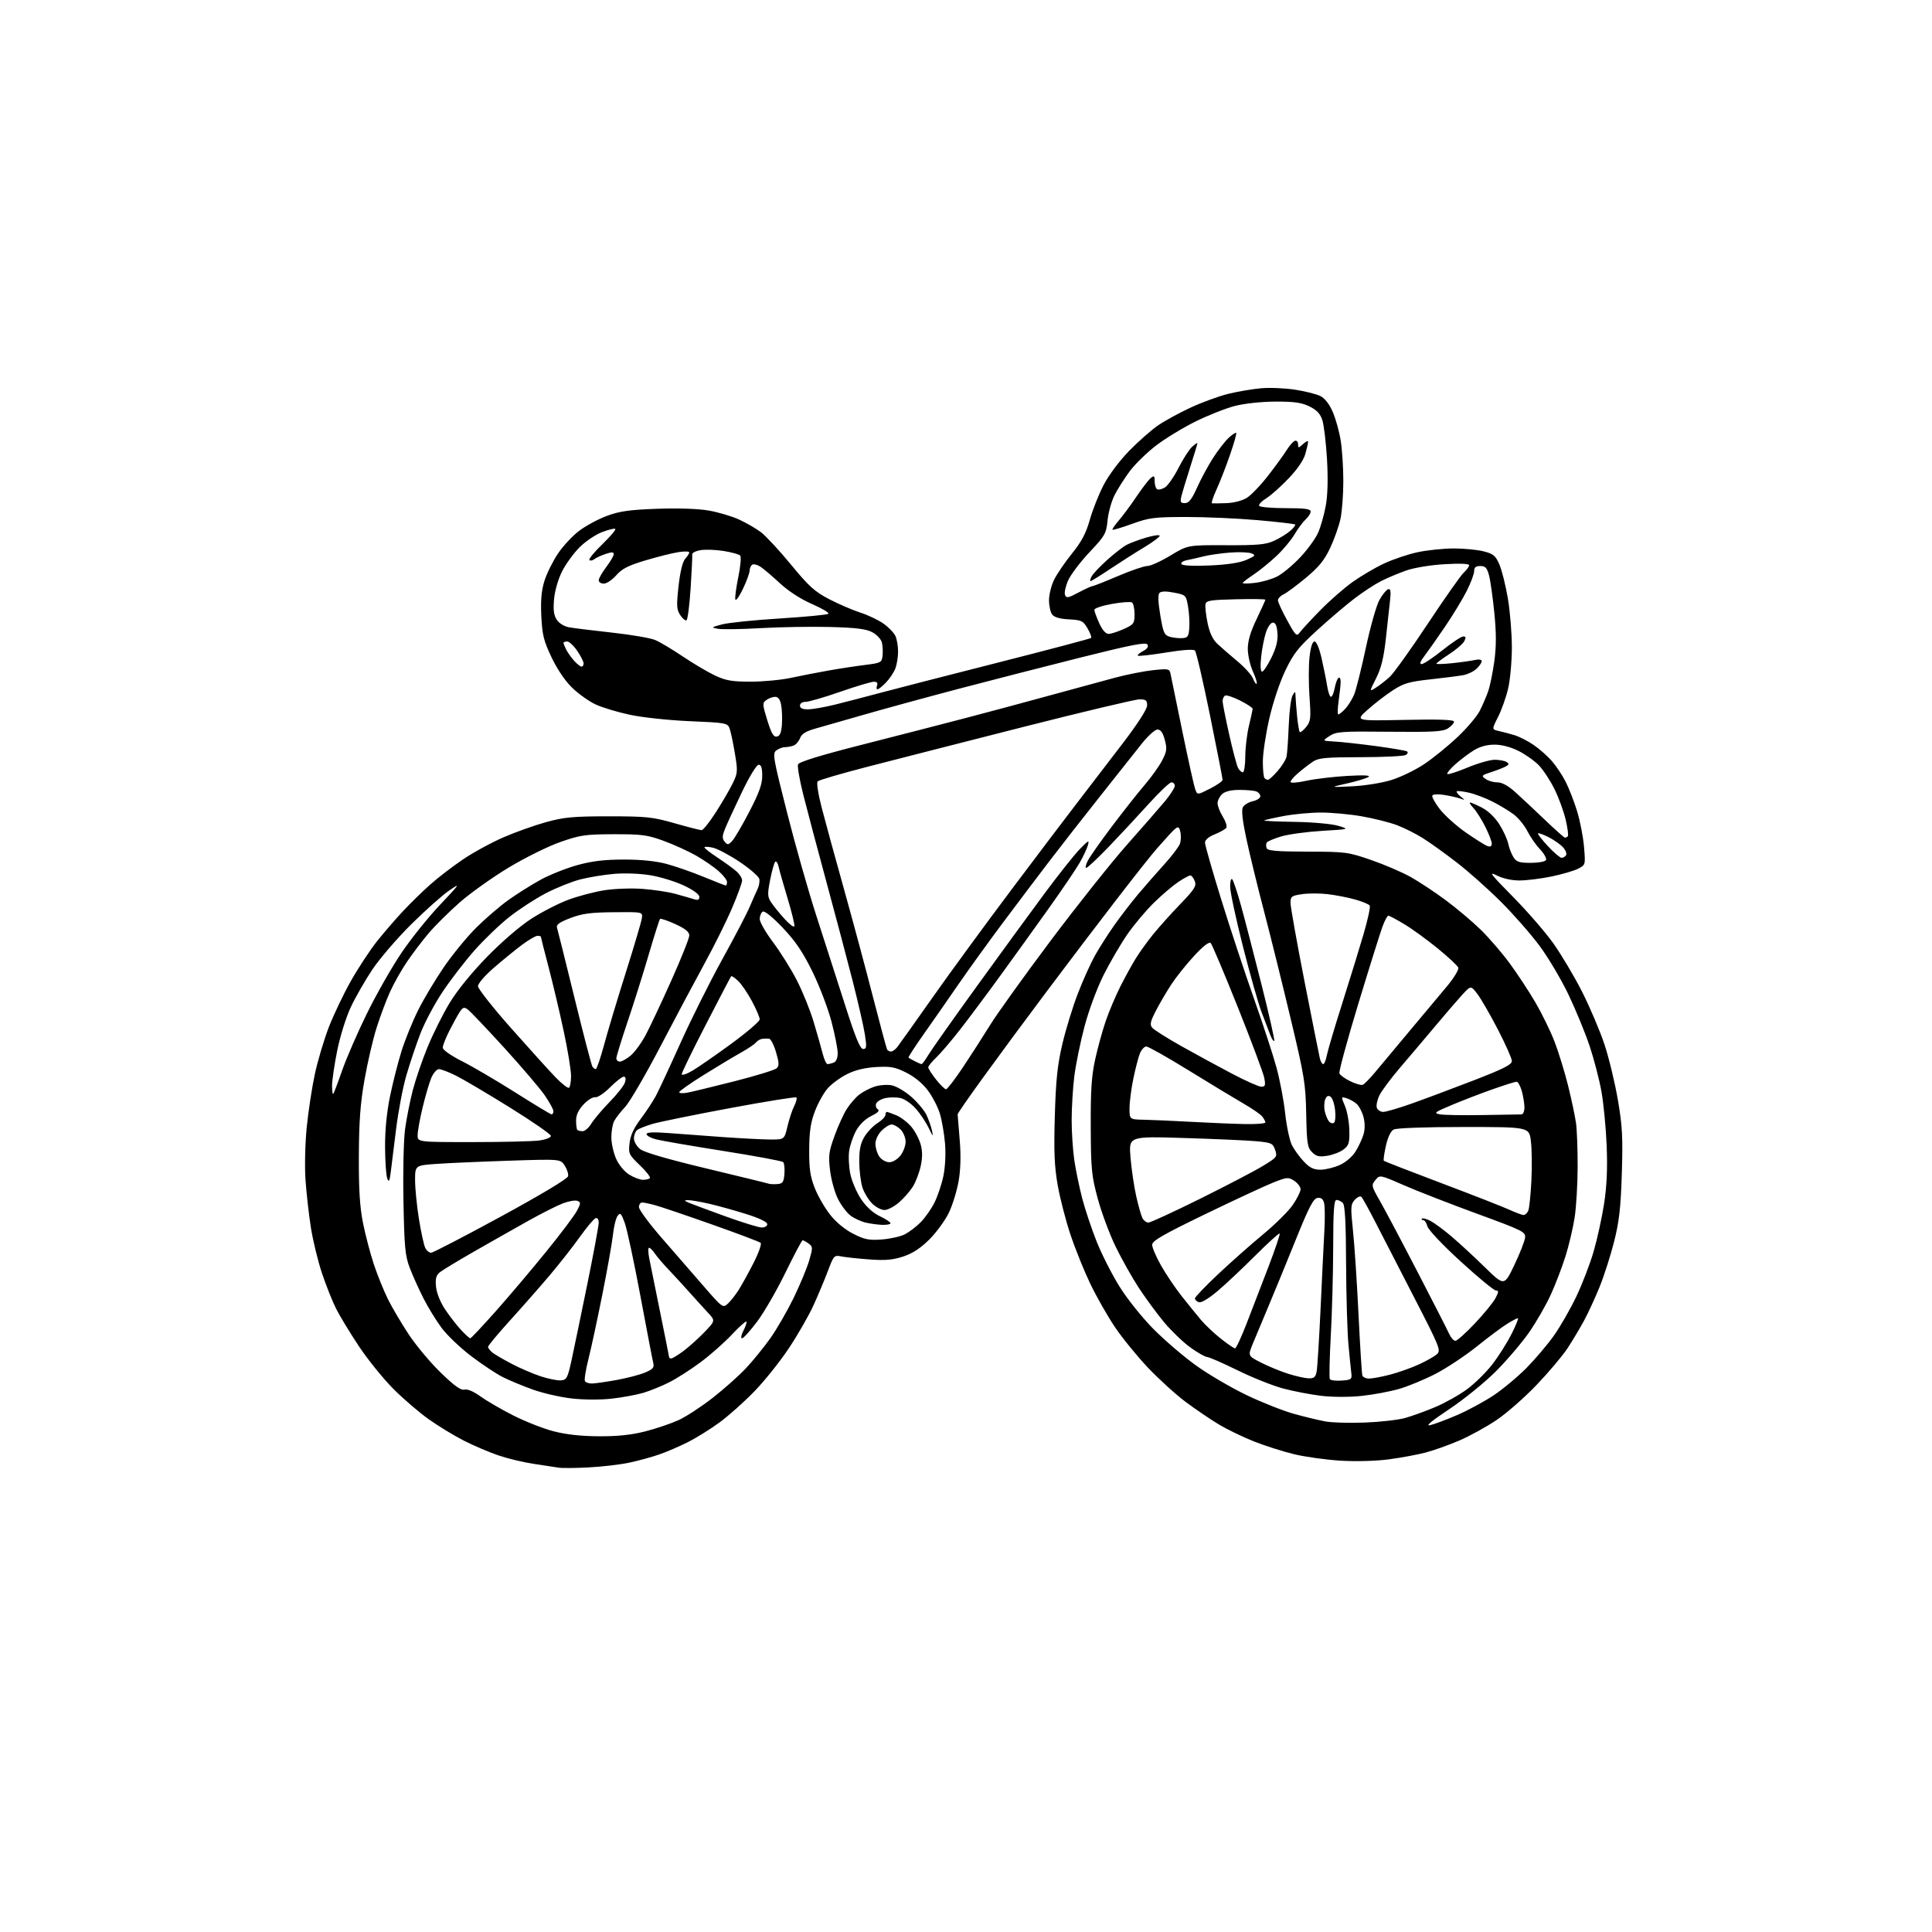<?xml version="1.0" encoding="UTF-8" standalone="no"?>
<svg 
  version="1.1" 
  xmlns="http://www.w3.org/2000/svg" 
  xmlns:xlink="http://www.w3.org/1999/xlink" 
  xmlns:svg="http://www.w3.org/2000/svg"
  xmlns:rdf="http://www.w3.org/1999/02/22-rdf-syntax-ns#"
  xmlns:cc="http://creativecommons.org/ns#"
  xmlns:dc="http://purl.org/dc/elements/1.1/"
  viewBox="0 0 768 768"
  width="768"
  height="768"
>
<style>svg {background-color: white; }</style>"
<path stroke="none" fill="black" fill-rule="evenodd" d="M234.00,583.32C228.78,583.60 223.38,583.64 222.00,583.41C220.62,583.18 216.20,582.51 212.18,581.91C208.15,581.32 201.85,579.81 198.18,578.56C194.50,577.31 188.35,574.69 184.50,572.73C180.65,570.78 174.35,566.96 170.50,564.23C166.65,561.51 160.23,556.00 156.24,551.97C152.25,547.95 146.12,540.35 142.62,535.08C139.12,529.81 135.06,523.13 133.61,520.24C132.15,517.34 129.63,511.02 128.01,506.19C126.39,501.37 124.40,493.16 123.58,487.96C122.76,482.76 121.80,474.23 121.44,469.00C121.07,463.68 121.29,454.44 121.94,448.00C122.58,441.68 124.02,432.23 125.15,427.00C126.27,421.77 128.75,413.45 130.64,408.50C132.54,403.55 136.52,395.20 139.49,389.94C142.46,384.69 147.19,377.51 150.00,374.00C152.81,370.49 157.45,365.11 160.33,362.06C163.20,359.00 168.01,354.30 171.03,351.62C174.04,348.93 179.88,344.45 184.00,341.66C188.12,338.86 195.44,334.88 200.25,332.80C205.06,330.72 212.71,328.00 217.25,326.76C224.26,324.84 227.98,324.50 242.00,324.50C256.99,324.50 259.38,324.75 268.14,327.25C273.43,328.76 278.27,330.00 278.89,330.00C279.51,330.00 282.07,326.79 284.58,322.87C287.09,318.95 290.10,313.78 291.27,311.38C293.27,307.27 293.32,306.57 292.10,299.32C291.39,295.08 290.44,290.65 289.99,289.46C289.21,287.43 288.32,287.27 274.33,286.69C266.08,286.34 255.51,285.22 250.50,284.16C245.55,283.11 239.34,281.24 236.71,280.00C234.07,278.76 229.88,275.77 227.40,273.35C224.64,270.67 221.46,265.98 219.24,261.29C216.12,254.72 215.54,252.37 215.18,244.89C214.88,238.52 215.22,234.72 216.45,230.83C217.37,227.90 219.79,223.04 221.82,220.03C223.84,217.02 227.64,212.94 230.26,210.98C232.87,209.01 237.82,206.35 241.26,205.07C246.27,203.21 250.19,202.65 261.13,202.25C269.45,201.95 277.43,202.21 281.63,202.93C285.41,203.58 290.86,205.19 293.74,206.50C296.61,207.81 300.57,210.10 302.53,211.59C304.49,213.09 309.86,218.89 314.47,224.49C321.58,233.14 323.87,235.20 329.67,238.21C333.43,240.16 338.98,242.55 342.00,243.52C345.02,244.49 349.16,246.46 351.19,247.89C353.22,249.33 355.36,251.53 355.94,252.80C356.52,254.06 357.00,256.84 357.00,258.98C357.00,261.12 356.52,264.14 355.94,265.68C355.35,267.23 353.69,269.74 352.25,271.25C350.81,272.76 349.27,274.00 348.84,274.00C348.41,274.00 348.32,273.33 348.64,272.50C349.02,271.50 348.60,271.00 347.36,271.00C346.34,271.01 340.32,272.80 334.00,275.00C327.68,277.20 321.49,278.99 320.25,279.00C318.92,279.00 318.00,279.61 318.00,280.50C318.00,281.53 319.01,281.99 321.25,281.97C323.04,281.95 327.88,281.10 332.00,280.08C336.12,279.06 344.00,277.01 349.50,275.53C355.00,274.05 376.09,268.63 396.36,263.48C416.63,258.33 433.45,253.88 433.73,253.60C434.01,253.32 433.38,251.61 432.32,249.80C430.56,246.78 429.93,246.47 424.95,246.21C421.32,246.02 419.08,245.37 418.25,244.27C417.56,243.36 417.00,240.82 417.00,238.62C417.00,236.43 417.89,232.79 418.98,230.54C420.07,228.29 423.28,223.58 426.10,220.07C429.99,215.24 431.72,211.96 433.23,206.59C434.32,202.69 436.80,196.46 438.74,192.73C440.78,188.82 445.06,183.11 448.88,179.20C452.52,175.47 457.67,170.94 460.33,169.11C462.98,167.29 468.83,164.09 473.33,162.01C477.82,159.93 484.51,157.48 488.19,156.58C491.87,155.67 497.72,154.67 501.19,154.35C504.66,154.03 510.81,154.28 514.85,154.91C518.89,155.53 523.43,156.69 524.95,157.48C526.67,158.36 528.50,160.74 529.80,163.77C530.96,166.44 532.37,171.53 532.94,175.07C533.52,178.60 533.99,185.87 533.99,191.20C534.00,196.54 533.49,203.29 532.87,206.20C532.25,209.12 530.40,214.34 528.77,217.81C526.47,222.69 524.28,225.38 519.15,229.66C515.49,232.70 511.49,235.67 510.25,236.26C509.01,236.84 508.00,237.91 508.00,238.63C508.00,239.34 509.65,242.93 511.67,246.60C515.06,252.77 515.43,253.13 516.70,251.38C517.45,250.35 521.09,246.41 524.78,242.63C528.48,238.86 534.25,233.80 537.61,231.40C540.97,229.00 546.63,225.66 550.19,224.00C553.76,222.33 559.79,220.30 563.59,219.50C567.39,218.69 573.79,218.03 577.81,218.02C581.83,218.01 587.17,218.52 589.68,219.15C593.65,220.15 594.48,220.83 596.03,224.40C597.01,226.65 598.53,232.74 599.41,237.93C600.28,243.11 600.99,251.89 600.99,257.43C600.98,262.97 600.31,270.32 599.49,273.77C598.68,277.22 596.88,282.27 595.50,285.00C592.99,289.96 592.99,289.96 595.74,290.57C597.26,290.90 600.08,291.65 602.00,292.23C603.92,292.81 607.34,294.55 609.59,296.09C611.85,297.62 615.11,300.50 616.85,302.48C618.58,304.46 621.08,308.19 622.39,310.79C623.70,313.38 625.74,318.63 626.92,322.45C628.09,326.28 629.33,332.64 629.67,336.60C630.28,343.80 630.27,343.81 627.35,345.32C625.74,346.15 620.97,347.54 616.76,348.42C612.54,349.29 606.80,350.00 604.00,350.00C600.88,350.00 597.40,349.22 594.97,347.99C591.61,346.27 592.55,347.51 601.26,356.32C606.89,362.01 614.14,370.35 617.37,374.85C620.59,379.36 625.79,388.10 628.92,394.27C632.04,400.45 636.05,409.88 637.82,415.23C639.59,420.59 641.98,430.49 643.13,437.23C644.91,447.62 645.15,452.11 644.70,466.50C644.27,480.08 643.66,485.51 641.65,493.50C640.26,499.00 637.67,507.10 635.89,511.50C634.11,515.90 631.31,521.98 629.67,525.00C628.03,528.02 625.08,532.96 623.11,535.96C621.14,538.96 615.60,545.53 610.79,550.56C605.98,555.59 598.80,561.88 594.83,564.54C590.86,567.21 584.21,570.86 580.05,572.65C575.90,574.44 569.85,576.59 566.61,577.43C563.37,578.27 556.85,579.48 552.11,580.11C547.10,580.78 539.11,581.01 533.00,580.65C527.23,580.30 518.86,579.14 514.41,578.07C509.96,576.99 502.76,574.69 498.41,572.97C494.06,571.24 487.80,568.21 484.50,566.23C481.20,564.26 475.28,560.23 471.34,557.30C467.40,554.36 460.61,548.19 456.25,543.59C451.90,538.98 445.97,531.68 443.08,527.36C440.19,523.04 435.84,515.38 433.42,510.35C431.00,505.32 427.45,496.55 425.55,490.85C423.64,485.16 421.34,476.23 420.43,471.00C419.13,463.54 418.89,457.64 419.31,443.50C419.73,429.21 420.35,423.34 422.31,414.99C423.67,409.20 426.43,400.20 428.45,394.99C430.46,389.77 433.49,383.02 435.17,380.00C436.86,376.98 440.29,371.57 442.80,368.00C445.30,364.43 449.63,358.80 452.40,355.50C455.17,352.20 459.86,346.85 462.80,343.61C465.75,340.37 468.54,336.70 469.02,335.45C469.49,334.21 469.55,331.95 469.14,330.43C468.41,327.72 468.26,327.83 460.08,337.09C455.50,342.26 435.74,367.88 416.17,394.00C396.59,420.12 380.62,442.18 380.68,443.00C380.73,443.82 381.11,448.58 381.53,453.56C382.01,459.45 381.85,465.02 381.07,469.50C380.41,473.29 378.69,478.89 377.25,481.95C375.80,485.00 372.33,489.79 369.53,492.60C365.97,496.16 362.83,498.23 359.10,499.47C354.96,500.84 351.95,501.11 345.63,500.65C341.16,500.32 336.15,499.79 334.50,499.46C331.59,498.88 331.43,499.05 329.12,505.18C327.81,508.66 325.21,514.85 323.35,518.94C321.48,523.03 317.08,530.70 313.56,535.98C310.04,541.27 303.87,548.99 299.83,553.14C295.80,557.30 289.57,562.84 286.00,565.46C282.43,568.07 276.80,571.58 273.50,573.25C270.21,574.91 265.03,577.14 262.00,578.19C258.98,579.24 253.57,580.71 250.00,581.46C246.43,582.21 239.22,583.05 234.00,583.32zM238.09,570.94C245.56,570.98 250.98,570.41 256.50,569.00C260.80,567.90 266.76,565.88 269.75,564.52C272.73,563.15 278.85,559.16 283.34,555.64C287.83,552.13 293.77,546.84 296.54,543.88C299.32,540.92 303.67,535.57 306.21,531.99C308.75,528.41 312.91,521.21 315.46,515.99C318.00,510.77 320.79,504.06 321.66,501.08C323.15,495.96 323.14,495.58 321.43,494.33C320.43,493.60 319.37,493.00 319.06,493.01C318.75,493.02 315.71,498.75 312.29,505.76C308.88,512.77 303.82,521.54 301.05,525.25C298.28,528.96 295.55,532.00 294.98,532.00C294.39,532.00 294.64,530.66 295.55,528.91C296.43,527.21 296.94,525.61 296.68,525.35C296.43,525.10 293.81,527.45 290.86,530.59C287.91,533.73 282.35,538.64 278.49,541.51C274.64,544.38 269.04,547.96 266.06,549.47C263.08,550.98 258.45,552.86 255.77,553.66C253.09,554.46 247.43,555.50 243.20,555.98C238.68,556.49 232.11,556.46 227.29,555.92C222.78,555.41 215.80,553.81 211.79,552.37C207.78,550.93 202.42,548.70 199.87,547.42C197.32,546.14 191.70,542.41 187.37,539.13C183.04,535.86 177.72,530.78 175.53,527.84C173.35,524.90 170.09,519.58 168.28,516.00C166.47,512.42 164.04,507.02 162.88,504.00C161.05,499.20 160.73,495.82 160.38,477.50C160.15,465.75 160.44,453.09 161.03,448.76C161.62,444.51 163.01,437.53 164.12,433.26C165.24,428.99 167.88,421.30 169.99,416.16C172.11,411.02 176.01,403.20 178.67,398.78C181.63,393.85 187.37,386.78 193.50,380.47C199.30,374.51 206.71,368.12 211.14,365.26C215.34,362.54 222.00,359.12 225.94,357.66C229.89,356.20 236.35,354.49 240.31,353.88C244.26,353.26 251.10,353.02 255.50,353.35C259.90,353.68 265.75,354.57 268.50,355.33C271.25,356.08 274.51,357.02 275.75,357.42C277.45,357.96 278.00,357.74 278.00,356.52C278.00,355.54 275.65,353.80 271.90,352.03C268.55,350.45 262.60,348.61 258.68,347.95C254.57,347.25 248.44,347.01 244.19,347.37C240.14,347.71 234.06,348.71 230.67,349.58C227.27,350.46 221.12,352.93 216.99,355.07C212.86,357.22 206.34,361.45 202.49,364.49C198.65,367.52 192.42,373.49 188.66,377.75C184.89,382.01 179.20,389.39 176.02,394.15C172.83,398.90 168.83,406.40 167.13,410.81C165.43,415.22 162.91,422.74 161.52,427.53C160.13,432.31 158.30,441.91 157.45,448.86C156.59,455.81 155.63,463.52 155.32,466.00C154.87,469.56 154.59,470.08 153.95,468.50C153.50,467.40 153.11,461.85 153.07,456.16C153.02,449.45 153.71,442.32 155.02,435.88C156.14,430.42 158.22,422.25 159.64,417.73C161.07,413.20 164.04,405.90 166.25,401.50C168.45,397.10 173.01,389.47 176.38,384.54C179.74,379.61 185.51,372.56 189.19,368.88C192.88,365.20 198.73,360.16 202.19,357.70C205.66,355.23 211.43,351.61 215.00,349.66C218.57,347.71 225.10,345.12 229.50,343.90C235.40,342.27 240.26,341.69 248.00,341.69C254.86,341.68 260.75,342.29 265.00,343.43C268.57,344.39 275.22,346.71 279.76,348.59C284.31,350.46 288.24,352.00 288.51,352.00C288.78,352.00 289.00,351.37 289.00,350.60C289.00,349.84 287.49,347.88 285.64,346.26C283.79,344.63 279.77,341.87 276.70,340.11C273.62,338.36 267.82,335.72 263.81,334.25C257.32,331.88 255.10,331.59 244.00,331.62C232.69,331.65 230.67,331.94 222.74,334.71C217.92,336.39 208.71,340.95 202.24,344.85C195.78,348.74 187.02,354.98 182.76,358.71C178.51,362.45 172.96,367.95 170.42,370.94C167.89,373.93 164.01,379.04 161.80,382.30C159.58,385.56 156.52,390.99 155.00,394.36C153.47,397.74 151.07,404.19 149.65,408.70C148.23,413.21 146.09,422.43 144.90,429.20C143.24,438.59 142.71,445.75 142.65,459.50C142.59,472.86 143.02,479.75 144.31,486.21C145.27,491.00 147.22,498.43 148.65,502.71C150.08,506.99 152.60,513.20 154.24,516.50C155.88,519.80 159.60,526.10 162.51,530.50C165.43,534.90 171.16,541.74 175.25,545.70C180.65,550.93 183.21,552.76 184.61,552.39C185.80,552.08 188.22,553.10 190.89,555.03C193.28,556.76 199.12,560.16 203.87,562.58C208.61,565.00 215.88,567.86 220.00,568.94C225.04,570.25 230.97,570.91 238.09,570.94zM568.50,566.53C570.15,566.16 574.99,564.34 579.25,562.50C583.52,560.66 590.04,557.13 593.75,554.66C597.46,552.19 603.35,547.28 606.84,543.74C610.33,540.20 615.22,534.43 617.71,530.91C620.21,527.38 624.19,520.45 626.56,515.50C628.93,510.55 632.05,502.45 633.49,497.50C634.93,492.55 636.80,484.00 637.65,478.50C638.73,471.51 639.04,464.58 638.68,455.50C638.39,448.35 637.45,438.60 636.59,433.84C635.73,429.07 633.62,420.97 631.91,415.84C630.20,410.70 626.44,401.55 623.56,395.50C620.68,389.45 615.48,380.68 612.01,376.00C608.54,371.32 601.61,363.42 596.60,358.43C591.60,353.44 583.76,346.47 579.19,342.93C574.62,339.39 568.55,335.03 565.71,333.24C562.87,331.44 558.15,329.08 555.23,327.98C552.30,326.89 546.05,325.32 541.32,324.50C536.60,323.67 529.31,323.00 525.12,323.00C520.93,323.00 514.21,323.63 510.19,324.40C506.17,325.16 502.72,325.95 502.53,326.15C502.33,326.34 507.87,326.60 514.84,326.71C521.93,326.83 529.48,327.52 532.00,328.28C536.50,329.63 536.50,329.63 525.50,330.28C519.45,330.65 512.16,331.64 509.29,332.50C506.43,333.35 503.84,334.45 503.54,334.94C503.24,335.42 503.23,336.42 503.51,337.16C503.91,338.20 507.56,338.51 519.76,338.54C534.89,338.57 535.87,338.70 545.00,341.85C550.23,343.65 557.27,346.67 560.67,348.56C564.06,350.46 570.38,354.63 574.71,357.85C579.04,361.06 585.31,366.35 588.63,369.59C591.95,372.84 597.15,378.88 600.17,383.00C603.20,387.12 607.79,394.10 610.36,398.50C612.93,402.90 616.34,409.89 617.94,414.02C619.54,418.16 621.96,426.04 623.33,431.52C624.69,437.01 626.11,443.72 626.49,446.44C626.87,449.16 627.16,457.04 627.14,463.95C627.11,470.85 626.58,479.88 625.94,484.00C625.31,488.13 623.67,495.05 622.31,499.38C620.95,503.71 618.32,510.58 616.47,514.64C614.62,518.70 610.77,525.40 607.92,529.52C605.07,533.65 599.08,540.68 594.62,545.14C590.15,549.61 581.77,556.40 576.00,560.23C569.00,564.89 566.50,566.98 568.50,566.53zM542.50,565.49C548.55,565.26 555.75,564.45 558.50,563.69C561.25,562.92 566.67,560.97 570.54,559.33C574.42,557.70 580.12,554.50 583.22,552.21C586.31,549.92 590.84,545.45 593.28,542.28C595.73,539.10 599.14,533.69 600.88,530.25C602.61,526.81 603.74,524.00 603.38,524.00C603.03,524.00 601.11,525.01 599.12,526.24C597.13,527.46 591.73,531.49 587.13,535.19C582.52,538.88 575.17,543.77 570.79,546.05C566.41,548.33 559.83,551.06 556.16,552.12C552.50,553.18 545.73,554.43 541.13,554.91C536.22,555.42 529.60,555.39 525.13,554.85C520.93,554.35 514.12,553.03 510.00,551.93C505.88,550.82 497.77,547.59 492.00,544.74C486.23,541.90 480.75,539.50 479.82,539.42C478.90,539.34 475.83,537.57 472.99,535.49C470.15,533.41 465.53,528.95 462.74,525.60C459.94,522.24 455.44,516.12 452.73,512.00C450.03,507.88 445.85,500.45 443.45,495.50C441.05,490.55 437.87,482.00 436.38,476.50C433.92,467.40 433.66,464.83 433.59,448.00C433.52,433.56 433.90,427.68 435.33,421.20C436.33,416.64 438.20,409.83 439.48,406.07C440.75,402.31 443.38,396.08 445.31,392.23C447.25,388.38 450.06,383.27 451.56,380.87C453.06,378.46 456.10,374.25 458.32,371.50C460.53,368.75 465.38,363.35 469.08,359.50C474.87,353.48 475.69,352.18 474.94,350.25C474.46,349.01 473.66,348.00 473.17,348.00C472.68,348.00 470.53,349.17 468.39,350.59C466.25,352.02 461.89,355.73 458.71,358.84C455.52,361.95 450.74,367.65 448.08,371.50C445.43,375.35 441.19,382.62 438.67,387.65C436.05,392.88 432.79,401.67 431.08,408.15C429.43,414.39 427.61,423.31 427.04,427.97C426.47,432.63 426.00,440.42 426.00,445.28C426.00,450.14 426.48,457.35 427.07,461.31C427.66,465.26 429.08,472.10 430.23,476.50C431.38,480.90 433.97,488.62 435.98,493.66C438.00,498.70 442.09,506.74 445.08,511.52C448.10,516.37 454.08,523.83 458.57,528.36C463.01,532.84 470.66,539.38 475.57,542.89C480.48,546.41 489.49,551.68 495.59,554.60C501.68,557.52 510.20,560.88 514.51,562.07C518.81,563.25 524.40,564.59 526.92,565.06C529.44,565.52 536.45,565.72 542.50,565.49zM235.31,549.97C236.51,549.95 240.88,549.33 245.00,548.59C249.12,547.85 254.24,546.52 256.36,545.63C259.58,544.28 260.13,543.64 259.67,541.76C259.36,540.51 257.06,528.48 254.54,515.00C252.02,501.52 249.23,488.51 248.34,486.09C246.92,482.25 246.55,481.89 245.50,483.33C244.83,484.25 244.01,487.58 243.67,490.75C243.33,493.91 241.44,504.60 239.46,514.50C237.49,524.40 234.99,536.01 233.90,540.29C232.82,544.58 232.20,548.52 232.53,549.04C232.85,549.57 234.10,549.98 235.31,549.97zM223.00,548.72C225.28,548.52 225.66,547.78 227.24,540.50C228.19,536.10 231.01,522.54 233.49,510.36C235.97,498.18 238.00,487.23 238.00,486.02C238.00,484.72 237.50,484.00 236.75,484.25C236.06,484.48 233.25,487.83 230.50,491.69C227.75,495.55 222.30,502.49 218.39,507.11C214.48,511.72 207.40,519.77 202.65,525.00C197.91,530.23 194.02,534.90 194.01,535.39C194.01,535.88 194.79,536.90 195.75,537.67C196.71,538.43 200.20,540.46 203.50,542.19C206.80,543.92 211.97,546.14 215.00,547.13C218.03,548.12 221.62,548.84 223.00,548.72zM533.34,548.80C537.13,548.53 537.47,548.28 537.19,546.00C537.01,544.62 536.49,539.45 536.03,534.50C535.57,529.55 535.15,515.13 535.09,502.45C535.03,485.97 534.66,479.06 533.80,478.20C533.14,477.54 532.01,477.00 531.30,477.00C530.28,477.00 529.99,481.05 529.96,495.75C529.94,506.06 529.51,521.89 529.01,530.92C528.51,539.95 528.34,547.74 528.64,548.22C528.94,548.71 531.05,548.97 533.34,548.80zM520.17,547.91C522.32,547.98 522.95,547.46 523.38,545.25C523.68,543.74 524.38,532.38 524.96,520.00C525.53,507.62 526.21,493.67 526.47,489.00C526.73,484.32 526.67,479.46 526.34,478.20C525.92,476.59 525.13,475.99 523.70,476.20C522.08,476.44 520.30,479.86 515.01,493.00C511.35,502.07 506.45,514.00 504.13,519.50C501.80,525.00 499.03,531.63 497.97,534.24C496.04,538.98 496.04,538.98 501.27,541.65C504.15,543.12 508.98,545.11 512.00,546.07C515.02,547.03 518.70,547.86 520.17,547.91zM544.26,548.00C545.54,548.00 549.26,547.30 552.54,546.45C555.82,545.60 560.96,543.78 563.97,542.41C566.98,541.03 570.24,539.19 571.20,538.32C572.86,536.82 572.34,535.53 562.07,515.61C556.09,504.00 549.12,490.47 546.60,485.55C544.07,480.63 541.64,476.24 541.18,475.78C540.73,475.33 539.54,475.85 538.55,476.94C536.90,478.77 536.84,479.81 537.83,489.22C538.43,494.87 539.42,509.85 540.03,522.50C540.65,535.15 541.33,546.06 541.55,546.75C541.76,547.44 542.98,548.00 544.26,548.00zM266.85,540.00C267.32,540.00 269.45,538.70 271.60,537.12C273.74,535.53 277.50,532.16 279.95,529.62C284.40,525.01 284.40,525.01 281.37,521.76C279.70,519.97 276.35,516.27 273.92,513.55C271.49,510.83 267.77,506.78 265.65,504.55C263.53,502.32 261.12,499.49 260.28,498.25C259.45,497.01 258.43,496.00 258.01,496.00C257.60,496.00 257.63,497.91 258.09,500.25C258.55,502.59 260.51,512.31 262.46,521.85C264.41,531.40 266.00,539.39 266.00,539.60C266.00,539.82 266.38,540.00 266.85,540.00zM490.95,536.00C491.38,536.00 493.42,531.61 495.50,526.25C497.57,520.89 501.49,510.72 504.20,503.65C506.91,496.58 508.93,490.60 508.68,490.35C508.43,490.10 504.01,494.10 498.86,499.25C493.71,504.40 486.92,510.77 483.76,513.42C480.25,516.35 477.44,518.00 476.51,517.64C475.68,517.32 475.00,516.64 475.00,516.13C475.00,515.61 479.16,511.27 484.25,506.48C489.34,501.69 497.39,494.56 502.14,490.64C506.90,486.71 512.18,481.47 513.89,478.98C515.60,476.49 517.00,473.69 517.00,472.75C517.00,471.81 515.87,470.31 514.50,469.41C512.15,467.87 511.66,467.90 506.25,470.03C503.09,471.27 490.94,476.92 479.25,482.57C462.23,490.81 458.00,493.25 458.00,494.83C458.00,495.92 459.59,499.63 461.54,503.08C463.49,506.52 467.20,512.02 469.79,515.30C472.38,518.57 475.85,522.85 477.50,524.80C479.15,526.75 482.68,530.07 485.34,532.17C488.00,534.28 490.53,536.00 490.95,536.00zM578.54,533.00C579.21,533.00 582.72,529.86 586.34,526.02C589.97,522.18 593.63,517.68 594.49,516.02C595.79,513.51 595.81,513.00 594.66,513.00C593.89,513.00 587.58,507.80 580.64,501.45C573.43,494.86 567.75,488.85 567.40,487.45C567.06,486.10 566.31,485.00 565.72,485.00C565.14,485.00 564.92,484.74 565.24,484.43C565.56,484.11 567.09,484.52 568.66,485.34C570.22,486.17 573.98,488.94 577.00,491.51C580.02,494.08 585.98,499.57 590.23,503.73C597.96,511.28 597.96,511.28 601.96,502.89C604.17,498.27 606.09,493.39 606.23,492.03C606.49,489.69 605.51,489.20 587.00,482.42C576.27,478.49 563.23,473.41 558.00,471.12C548.50,466.97 548.50,466.97 546.75,469.09C545.07,471.14 545.13,471.43 548.52,477.36C550.45,480.74 557.17,493.40 563.44,505.50C569.71,517.60 575.40,528.74 576.08,530.25C576.76,531.76 577.87,533.00 578.54,533.00zM186.95,532.00C187.25,532.00 191.80,527.16 197.06,521.25C202.31,515.34 211.36,504.65 217.16,497.50C222.96,490.35 228.47,483.03 229.39,481.23C230.91,478.28 230.92,477.91 229.50,477.36C228.63,477.03 226.03,477.48 223.71,478.37C221.40,479.26 215.22,482.38 210.00,485.30C204.78,488.22 195.10,493.70 188.50,497.48C181.90,501.25 175.69,505.02 174.70,505.87C173.34,507.03 173.01,508.41 173.34,511.61C173.61,514.14 175.08,517.76 177.04,520.66C178.83,523.32 181.66,526.96 183.34,528.75C185.02,530.54 186.64,532.00 186.95,532.00zM289.28,518.27C290.37,517.30 292.30,514.86 293.58,512.85C294.86,510.84 297.55,505.96 299.56,502.01C301.58,498.06 302.84,494.48 302.36,494.05C301.89,493.62 293.18,490.33 283.00,486.74C272.82,483.14 262.70,479.71 260.50,479.11C258.30,478.50 255.94,478.01 255.25,478.01C254.56,478.00 254.00,478.84 254.00,479.86C254.00,480.88 258.07,486.39 263.05,492.11C268.02,497.82 275.51,506.45 279.70,511.27C287.11,519.82 287.35,520.00 289.28,518.27zM171.36,498.00C172.06,498.00 184.53,491.53 199.07,483.62C215.07,474.91 225.63,468.57 225.83,467.57C226.02,466.65 225.40,464.74 224.47,463.32C222.78,460.73 222.78,460.73 202.64,461.39C191.56,461.75 178.56,462.32 173.75,462.65C165.00,463.26 165.00,463.26 165.00,469.14C165.00,472.37 165.70,479.37 166.55,484.68C167.41,489.99 168.55,495.16 169.09,496.17C169.63,497.17 170.65,498.00 171.36,498.00zM350.55,492.71C353.87,492.46 357.98,491.54 359.69,490.66C361.39,489.78 364.21,487.64 365.94,485.91C367.67,484.17 370.14,480.67 371.43,478.13C372.71,475.58 374.32,470.80 375.01,467.50C375.74,463.96 376.01,458.63 375.66,454.50C375.33,450.65 374.41,445.34 373.62,442.71C372.82,440.07 370.67,435.91 368.84,433.46C366.77,430.70 363.51,428.01 360.26,426.39C355.78,424.16 354.03,423.83 348.26,424.17C343.72,424.44 339.91,425.37 336.66,427.01C333.99,428.35 330.55,430.88 329.01,432.64C327.47,434.40 325.20,438.46 323.97,441.67C322.25,446.16 321.72,449.68 321.67,457.00C321.62,464.62 322.06,467.64 323.88,472.25C325.12,475.42 327.88,480.20 329.99,482.87C332.36,485.87 335.90,488.79 339.17,490.45C343.69,492.74 345.42,493.09 350.55,492.71zM302.75,487.95C304.02,487.98 305.00,487.40 305.00,486.62C305.00,485.76 301.85,484.24 296.75,482.64C292.21,481.21 285.57,479.36 282.00,478.53C278.43,477.71 274.60,477.05 273.50,477.08C271.79,477.12 271.87,477.28 274.00,478.18C275.38,478.75 281.90,481.18 288.50,483.56C295.10,485.95 301.51,487.92 302.75,487.95zM350.75,486.90C348.96,486.84 345.98,486.44 344.12,486.00C342.27,485.56 339.57,484.32 338.13,483.25C336.69,482.17 334.46,479.25 333.17,476.74C331.88,474.24 330.45,469.16 329.99,465.44C329.25,459.46 329.45,457.88 331.70,451.63C333.10,447.74 335.29,442.92 336.56,440.91C337.83,438.89 340.05,436.32 341.50,435.18C342.94,434.04 345.70,432.59 347.63,431.96C349.55,431.32 352.62,431.08 354.45,431.42C356.28,431.77 359.79,433.83 362.26,436.00C364.73,438.17 367.44,441.42 368.30,443.22C369.15,445.03 370.14,447.85 370.49,449.50C371.03,452.02 370.83,451.85 369.20,448.43C368.13,446.20 365.84,442.74 364.09,440.75C362.34,438.77 359.59,436.85 357.96,436.49C356.33,436.13 353.62,436.14 351.93,436.51C350.25,436.89 348.60,437.87 348.29,438.70C347.97,439.52 348.27,440.55 348.95,440.97C349.79,441.49 348.94,442.36 346.36,443.62C344.00,444.77 341.68,447.01 340.35,449.41C339.16,451.56 337.90,455.18 337.56,457.46C337.22,459.74 337.44,463.95 338.05,466.82C338.67,469.69 340.60,474.15 342.34,476.73C344.35,479.72 347.04,482.17 349.75,483.46C352.09,484.58 354.00,485.84 354.00,486.25C354.00,486.66 352.54,486.95 350.75,486.90zM456.51,486.00C457.30,486.00 466.53,481.74 477.03,476.54C487.53,471.33 498.76,465.47 501.99,463.50C507.64,460.07 507.83,459.82 506.88,457.09C505.96,454.44 505.43,454.21 499.20,453.64C495.51,453.31 482.64,452.74 470.59,452.37C448.69,451.69 448.69,451.69 449.39,460.09C449.77,464.71 450.80,471.64 451.66,475.50C452.53,479.35 453.65,483.29 454.15,484.25C454.66,485.21 455.72,486.00 456.51,486.00zM605.64,482.98C606.27,482.99 607.11,482.21 607.52,481.25C607.92,480.29 608.47,474.93 608.75,469.34C609.03,463.76 608.94,456.67 608.55,453.59C607.86,448.00 607.86,448.00 581.86,448.00C566.51,448.00 555.11,448.41 554.01,449.00C552.84,449.62 551.68,452.06 550.91,455.50C550.23,458.53 549.87,461.20 550.09,461.43C550.32,461.65 560.63,465.66 573.00,470.33C585.38,475.00 597.52,479.75 600.00,480.89C602.48,482.02 605.01,482.97 605.64,482.98zM351.60,481.00C350.32,481.00 348.11,479.84 346.68,478.41C345.26,476.99 343.54,474.18 342.87,472.16C342.19,470.15 341.61,465.57 341.57,462.00C341.52,457.16 342.02,454.61 343.55,452.00C344.68,450.07 347.02,447.60 348.76,446.50C350.50,445.40 351.94,443.94 351.96,443.25C351.98,442.56 352.24,442.00 352.53,442.00C352.82,442.00 354.53,442.61 356.33,443.36C358.12,444.11 360.80,446.16 362.27,447.91C363.74,449.66 365.42,452.84 365.99,454.98C366.73,457.70 366.72,460.29 365.97,463.65C365.38,466.28 364.00,469.88 362.91,471.65C361.82,473.41 359.35,476.24 357.43,477.93C355.50,479.62 352.88,481.00 351.60,481.00zM309.00,470.69C311.14,470.53 311.55,469.94 311.82,466.62C311.99,464.48 311.77,462.38 311.32,461.95C310.87,461.51 300.15,459.52 287.50,457.52C274.85,455.52 262.81,453.44 260.75,452.90C258.69,452.36 257.00,451.43 257.00,450.83C257.00,450.08 259.70,449.95 265.75,450.41C270.56,450.78 280.35,451.50 287.50,452.01C294.65,452.52 303.04,452.95 306.15,452.97C311.80,453.00 311.80,453.00 313.03,447.75C313.71,444.86 314.92,441.22 315.71,439.66C316.50,438.09 316.89,436.56 316.58,436.25C316.27,435.94 304.43,437.84 290.26,440.48C276.09,443.12 262.25,445.94 259.50,446.74C256.75,447.55 253.94,448.66 253.25,449.22C252.56,449.79 252.00,451.28 252.00,452.55C252.00,453.82 253.13,455.74 254.50,456.82C256.09,458.08 265.61,460.85 280.75,464.47C293.81,467.60 304.95,470.32 305.50,470.52C306.05,470.72 307.62,470.80 309.00,470.69zM255.58,469.00C256.73,469.00 257.97,468.70 258.34,468.33C258.70,467.96 256.93,465.67 254.38,463.23C249.99,459.03 249.79,458.59 250.26,454.41C250.60,451.34 251.95,448.42 254.71,444.75C256.89,441.86 259.62,437.70 260.79,435.50C261.95,433.30 266.35,423.85 270.55,414.50C274.76,405.15 282.19,390.28 287.06,381.45C291.94,372.63 296.88,363.18 298.03,360.45C299.18,357.73 300.59,354.55 301.16,353.38C301.73,352.22 302.04,350.45 301.85,349.45C301.66,348.45 298.18,345.41 294.13,342.68C290.07,339.96 285.23,337.39 283.38,336.97C281.52,336.55 280.01,336.50 280.03,336.86C280.04,337.21 282.40,339.05 285.28,340.94C288.15,342.84 291.51,345.28 292.75,346.37C293.99,347.46 295.00,349.09 295.00,349.99C295.00,350.90 293.20,355.86 290.99,361.01C288.79,366.17 283.89,376.03 280.10,382.94C276.32,389.85 268.40,404.73 262.51,416.00C256.63,427.27 250.33,438.07 248.52,440.00C246.72,441.93 244.73,444.48 244.12,445.68C243.50,446.89 243.01,449.81 243.02,452.18C243.03,454.56 243.91,458.40 244.96,460.73C246.07,463.17 248.28,465.81 250.19,466.98C252.01,468.08 254.44,468.99 255.58,469.00zM524.95,464.98C526.90,464.97 530.34,464.12 532.60,463.10C535.02,462.00 537.60,459.77 538.91,457.65C540.12,455.68 541.54,452.62 542.05,450.84C542.63,448.81 542.61,446.25 541.99,443.96C541.45,441.96 540.22,439.62 539.25,438.78C538.29,437.93 536.50,436.93 535.28,436.56C533.06,435.89 533.06,435.90 534.66,439.69C535.54,441.79 536.32,446.11 536.38,449.30C536.49,454.36 536.19,455.34 534.05,456.96C532.71,457.98 529.81,459.09 527.62,459.44C524.39,459.96 523.25,459.69 521.57,458.01C519.72,456.17 519.47,454.56 519.24,442.86C519.01,430.80 518.52,427.80 512.99,404.64C509.70,390.81 504.93,371.62 502.41,362.00C499.88,352.38 496.77,339.58 495.48,333.56C493.90,326.22 493.44,322.05 494.06,320.89C494.57,319.94 496.34,318.87 497.99,318.50C499.65,318.14 501.00,317.25 501.00,316.53C501.00,315.81 500.29,314.94 499.42,314.61C498.55,314.27 495.55,314.00 492.75,314.00C489.41,314.00 487.03,314.57 485.83,315.65C484.82,316.57 484.00,318.20 484.00,319.29C484.00,320.37 484.93,322.77 486.07,324.61C487.21,326.46 487.85,328.44 487.49,329.02C487.12,329.61 485.07,330.79 482.91,331.65C480.46,332.63 479.00,333.87 479.00,334.96C479.00,335.92 481.91,346.11 485.47,357.60C489.03,369.10 494.88,386.82 498.48,397.00C502.08,407.18 506.12,419.55 507.46,424.50C508.80,429.45 510.35,437.63 510.89,442.69C511.44,447.74 512.64,453.37 513.55,455.19C514.47,457.01 516.61,459.96 518.31,461.75C520.67,464.24 522.22,464.99 524.95,464.98zM353.48,462.00C354.85,462.00 356.73,460.89 357.93,459.37C359.07,457.92 360.00,455.44 360.00,453.87C360.00,452.29 359.10,450.10 358.00,449.00C356.90,447.90 355.30,447.00 354.45,447.00C353.60,447.00 351.80,448.10 350.45,449.45C349.01,450.90 348.00,453.07 348.00,454.73C348.00,456.28 348.70,458.56 349.56,459.78C350.42,461.01 352.17,462.00 353.48,462.00zM187.86,454.00C199.88,454.00 211.81,453.71 214.36,453.36C216.91,453.01 219.00,452.20 219.00,451.56C219.00,450.91 211.69,445.85 202.75,440.29C193.81,434.74 184.15,429.03 181.28,427.60C178.41,426.17 175.35,425.00 174.48,425.00C173.61,425.00 172.24,426.58 171.43,428.51C170.63,430.44 169.08,435.73 167.99,440.26C166.90,444.79 166.01,449.74 166.01,451.25C166.00,454.00 166.00,454.00 187.86,454.00zM231.62,449.67C232.50,449.67 234.06,448.30 235.07,446.64C236.09,444.97 239.35,441.11 242.33,438.05C245.31,435.00 248.06,431.49 248.44,430.25C248.89,428.78 248.72,428.00 247.94,428.00C247.28,428.00 244.83,429.91 242.49,432.25C240.14,434.61 237.51,436.35 236.60,436.17C235.69,435.99 233.61,437.28 231.97,439.03C229.95,441.20 229.00,443.24 229.00,445.44C229.00,447.21 229.22,448.89 229.50,449.17C229.78,449.44 230.73,449.67 231.62,449.67zM494.75,446.83C499.29,446.92 503.00,446.64 503.00,446.19C503.00,445.75 502.44,444.68 501.75,443.82C501.06,442.96 497.80,440.70 494.50,438.80C491.20,436.90 481.44,431.00 472.81,425.68C464.18,420.35 456.47,416.00 455.68,416.00C454.89,416.00 453.74,417.24 453.13,418.75C452.52,420.26 451.34,424.79 450.51,428.82C449.68,432.84 449.00,438.13 449.00,440.57C449.00,445.00 449.00,445.00 454.75,445.11C457.91,445.18 466.35,445.55 473.50,445.94C480.65,446.34 490.21,446.74 494.75,446.83zM530.23,446.36C530.79,446.01 531.01,443.75 530.72,441.25C530.45,438.77 529.61,436.38 528.87,435.92C527.94,435.35 527.27,435.73 526.76,437.12C526.34,438.25 526.29,440.37 526.64,441.83C526.99,443.30 527.71,445.06 528.25,445.74C528.79,446.42 529.68,446.70 530.23,446.36zM589.43,443.25C597.17,443.12 604.06,443.00 604.75,443.00C605.45,443.00 606.00,441.78 605.99,440.25C605.99,438.74 605.52,435.81 604.95,433.75C604.37,431.69 603.44,430.00 602.87,430.00C602.30,430.00 598.05,431.34 593.41,432.98C588.77,434.61 581.49,437.41 577.24,439.20C570.18,442.16 569.76,442.49 572.43,442.97C574.03,443.26 581.68,443.39 589.43,443.25zM219.25,442.97C219.66,442.99 220.00,442.43 220.00,441.74C220.00,441.04 218.47,438.23 216.60,435.49C214.72,432.74 207.44,424.20 200.42,416.50C193.40,408.80 186.88,401.94 185.93,401.27C184.48,400.23 183.97,400.39 182.75,402.27C181.94,403.49 180.10,406.85 178.64,409.72C177.19,412.59 176.00,415.62 176.00,416.46C176.00,417.35 179.19,419.59 183.75,421.90C188.01,424.05 197.57,429.67 205.00,434.37C212.43,439.08 218.84,442.95 219.25,442.97zM549.88,442.00C550.94,442.00 556.02,440.51 561.16,438.69C566.30,436.87 577.36,432.73 585.75,429.49C597.58,424.92 601.00,423.19 601.00,421.79C601.00,420.81 598.51,415.18 595.46,409.29C592.42,403.40 588.74,397.04 587.30,395.14C584.67,391.70 584.67,391.70 581.08,395.64C579.11,397.81 574.35,403.34 570.50,407.94C566.65,412.54 560.44,419.87 556.69,424.24C552.94,428.61 549.17,433.68 548.30,435.50C547.43,437.33 546.99,439.53 547.33,440.41C547.66,441.28 548.81,442.00 549.88,442.00zM132.45,434.88C132.70,434.63 134.31,430.39 136.03,425.46C137.76,420.53 142.15,410.43 145.80,403.00C149.44,395.57 155.51,384.87 159.29,379.22C163.06,373.57 170.05,364.82 174.83,359.77C182.99,351.13 183.21,350.80 178.50,354.04C175.75,355.93 168.96,361.99 163.41,367.49C157.86,373.00 150.95,381.03 148.06,385.34C145.17,389.66 141.30,396.41 139.45,400.34C137.57,404.35 135.18,411.98 134.04,417.66C132.92,423.24 132.00,429.51 132.00,431.57C132.00,433.64 132.20,435.13 132.45,434.88zM273.25,434.35C275.04,434.02 283.48,431.97 292.00,429.81C300.52,427.64 308.07,425.32 308.76,424.64C309.77,423.66 309.71,422.39 308.47,418.21C307.62,415.34 306.38,412.95 305.71,412.88C305.05,412.82 303.82,412.85 303.00,412.95C302.18,413.05 301.05,413.71 300.50,414.40C299.95,415.10 297.25,416.92 294.50,418.45C291.75,419.98 285.11,423.97 279.75,427.31C274.39,430.65 270.00,433.73 270.00,434.17C270.00,434.60 271.46,434.68 273.25,434.35zM226.17,432.40C226.63,432.11 227.00,429.99 227.00,427.68C227.00,425.37 225.68,417.34 224.07,409.85C222.47,402.35 219.77,390.93 218.07,384.46C216.38,378.00 215.00,372.55 215.00,372.35C215.00,372.16 214.39,372.00 213.64,372.00C212.90,372.00 210.09,373.65 207.39,375.67C204.70,377.69 199.69,381.78 196.25,384.76C192.79,387.75 190.00,390.99 190.00,392.02C190.00,393.03 195.91,400.53 203.14,408.68C210.36,416.83 218.31,425.62 220.80,428.21C223.30,430.79 225.71,432.68 226.17,432.40zM376.06,433.00C376.55,433.00 379.58,429.06 382.79,424.25C386.00,419.44 390.85,411.90 393.56,407.50C396.27,403.10 407.09,388.02 417.60,374.00C428.12,359.98 441.85,342.72 448.11,335.67C454.37,328.61 461.19,320.79 463.25,318.30C465.31,315.80 467.00,313.14 467.00,312.38C467.00,311.62 466.40,311.00 465.66,311.00C464.93,311.00 460.78,314.94 456.45,319.75C452.11,324.56 444.98,332.21 440.61,336.75C436.23,341.29 432.26,345.00 431.80,345.00C431.33,345.00 431.63,343.69 432.46,342.08C433.29,340.48 437.64,334.29 442.14,328.33C446.63,322.38 452.44,315.02 455.05,311.99C457.65,308.96 460.76,304.61 461.95,302.32C463.84,298.70 463.98,297.63 463.02,294.08C462.25,291.22 461.38,290.00 460.12,290.00C459.12,290.00 456.29,292.56 453.77,295.75C451.26,298.91 443.78,308.36 437.13,316.74C430.48,325.12 421.52,336.60 417.21,342.24C412.90,347.88 404.65,358.80 398.89,366.50C393.13,374.20 385.06,385.37 380.96,391.33C376.86,397.29 370.64,406.21 367.15,411.15C363.66,416.09 360.96,420.27 361.15,420.43C361.34,420.60 362.48,421.24 363.68,421.86C364.89,422.49 366.09,423.00 366.35,423.00C366.62,423.00 367.85,421.31 369.10,419.25C370.34,417.19 379.00,404.93 388.35,392.00C397.69,379.07 409.85,362.43 415.35,355.00C420.86,347.57 427.12,339.70 429.27,337.50C432.70,333.98 433.08,333.80 432.45,336.00C432.06,337.38 430.58,340.52 429.16,343.00C427.74,345.48 422.25,353.57 416.96,361.00C411.67,368.43 402.93,380.57 397.53,388.00C392.14,395.43 384.91,405.10 381.47,409.50C378.03,413.90 373.82,418.82 372.11,420.44C370.40,422.05 369.00,423.79 369.00,424.29C369.00,424.80 370.39,426.96 372.08,429.11C373.78,431.25 375.57,433.00 376.06,433.00zM501.36,431.98C502.95,432.00 503.13,431.49 502.57,428.51C502.21,426.60 497.48,413.96 492.07,400.43C486.66,386.90 481.79,375.39 481.27,374.87C480.65,374.25 478.29,376.08 474.71,379.95C471.63,383.27 467.56,388.36 465.66,391.25C463.77,394.14 460.99,398.87 459.50,401.76C457.27,406.08 457.00,407.30 458.03,408.54C458.72,409.37 463.83,412.60 469.39,415.73C474.95,418.85 484.00,423.78 489.50,426.68C495.00,429.58 500.34,431.97 501.36,431.98zM541.65,431.25C542.28,431.04 544.53,428.77 546.65,426.20C548.77,423.64 555.00,416.18 560.50,409.63C566.00,403.08 572.69,395.09 575.36,391.87C578.03,388.65 579.98,385.39 579.69,384.64C579.40,383.88 575.73,380.46 571.54,377.03C567.35,373.61 561.38,369.27 558.27,367.40C555.16,365.53 552.29,364.00 551.89,364.00C551.49,364.00 550.46,365.91 549.59,368.25C548.72,370.59 544.39,384.40 539.97,398.95C535.55,413.50 532.16,425.97 532.43,426.67C532.70,427.37 534.62,428.77 536.71,429.79C538.79,430.80 541.02,431.46 541.65,431.25zM275.25,425.61C277.59,424.23 284.56,419.40 290.75,414.87C296.94,410.34 302.00,406.00 302.00,405.21C302.00,404.42 300.61,401.17 298.91,397.98C297.21,394.79 294.73,391.16 293.41,389.92C292.09,388.67 290.84,387.85 290.64,388.08C290.44,388.31 285.94,396.91 280.64,407.19C275.34,417.46 271.00,426.38 271.00,426.99C271.00,427.61 272.91,426.99 275.25,425.61zM236.82,425.00C237.21,425.00 238.71,420.61 240.16,415.25C241.60,409.89 245.49,396.95 248.80,386.50C252.10,376.05 254.96,366.38 255.15,365.00C255.50,362.50 255.50,362.50 244.00,362.62C234.72,362.71 231.38,363.16 226.71,364.95C222.27,366.66 221.04,367.56 221.44,368.84C221.72,369.75 224.84,382.28 228.37,396.68C231.90,411.07 235.09,423.34 235.46,423.93C235.82,424.52 236.43,425.00 236.82,425.00zM328.96,423.00C329.44,423.00 330.55,422.73 331.42,422.39C332.40,422.02 333.00,420.59 333.00,418.64C333.00,416.91 331.87,411.23 330.50,406.00C329.12,400.77 325.71,391.84 322.91,386.15C319.06,378.32 316.18,374.08 311.08,368.73C306.96,364.41 303.89,361.95 303.17,362.39C302.53,362.79 302.00,364.11 302.00,365.31C302.00,366.52 304.37,370.66 307.26,374.50C310.15,378.35 314.39,385.10 316.66,389.50C318.94,393.90 321.96,401.32 323.37,406.00C324.78,410.68 326.41,416.41 327.00,418.75C327.59,421.09 328.47,423.00 328.96,423.00zM526.00,423.00C526.43,423.00 527.07,421.45 527.42,419.57C527.78,417.68 530.54,408.34 533.57,398.82C536.59,389.29 540.42,376.87 542.07,371.22C543.73,365.56 544.81,360.51 544.49,359.98C544.16,359.46 541.56,358.37 538.70,357.57C535.84,356.76 530.92,355.81 527.76,355.44C524.60,355.07 519.98,355.08 517.51,355.45C513.40,356.06 513.00,356.37 513.00,358.92C513.00,360.46 515.50,374.49 518.56,390.11C521.62,405.72 524.37,419.51 524.67,420.75C524.97,421.99 525.57,423.00 526.00,423.00zM246.42,422.00C247.21,422.00 249.16,420.90 250.76,419.55C252.36,418.20 255.05,414.49 256.74,411.30C258.43,408.11 263.01,398.37 266.91,389.66C270.81,380.95 274.00,372.94 274.00,371.86C274.00,370.44 272.44,369.18 268.44,367.34C265.38,365.94 262.65,365.02 262.37,365.30C262.10,365.57 260.12,371.81 257.97,379.15C255.83,386.49 252.03,398.56 249.54,405.96C247.04,413.36 245.00,420.00 245.00,420.71C245.00,421.42 245.64,422.00 246.42,422.00zM354.20,418.00C354.79,418.00 355.90,417.21 356.66,416.25C357.42,415.29 363.74,406.40 370.72,396.50C377.69,386.60 391.85,367.25 402.18,353.50C412.50,339.75 424.43,324.00 428.67,318.50C432.91,313.00 440.80,302.72 446.19,295.65C452.30,287.65 456.00,281.89 456.00,280.40C456.00,278.39 455.50,278.00 452.96,278.00C451.30,278.00 430.48,282.95 406.71,288.99C382.95,295.03 355.04,302.17 344.70,304.84C334.37,307.51 325.52,310.10 325.04,310.60C324.54,311.11 325.21,315.55 326.62,321.00C327.97,326.23 331.97,340.85 335.51,353.50C339.05,366.15 344.25,385.50 347.07,396.50C349.90,407.50 352.41,416.84 352.66,417.25C352.91,417.66 353.60,418.00 354.20,418.00zM343.10,416.99C344.48,417.00 344.58,416.22 343.81,411.25C343.32,408.09 341.13,398.52 338.96,390.00C336.78,381.48 332.07,363.70 328.49,350.50C324.91,337.30 320.78,321.74 319.32,315.92C317.85,310.10 316.91,304.67 317.23,303.86C317.61,302.87 326.07,300.26 342.65,296.04C356.32,292.56 375.15,287.71 384.50,285.26C393.85,282.81 408.93,278.76 418.00,276.26C427.07,273.77 438.44,270.67 443.26,269.39C448.07,268.10 454.91,266.76 458.45,266.39C464.67,265.76 464.91,265.82 465.36,268.12C465.62,269.43 467.73,279.73 470.06,291.00C472.38,302.27 474.66,312.52 475.13,313.77C475.97,316.05 475.97,316.05 480.98,313.51C483.74,312.11 486.00,310.53 486.00,310.00C486.00,309.46 483.74,297.90 480.98,284.29C478.22,270.69 475.53,259.13 475.01,258.61C474.41,258.01 470.12,258.31 463.43,259.40C457.58,260.35 452.58,260.91 452.31,260.64C452.04,260.38 452.97,259.56 454.37,258.82C456.06,257.94 456.65,257.05 456.12,256.20C455.50,255.19 449.69,256.32 429.41,261.41C415.16,264.99 393.38,270.58 381.00,273.84C368.62,277.10 351.98,281.65 344.00,283.94C336.02,286.24 327.12,288.79 324.21,289.60C320.36,290.68 318.68,291.71 318.04,293.40C317.55,294.68 316.41,296.01 315.49,296.36C314.58,296.71 313.06,297.00 312.11,297.00C311.16,297.00 309.60,297.57 308.64,298.27C307.02,299.46 307.30,301.09 312.87,323.02C316.14,335.93 321.38,354.38 324.50,364.00C327.62,373.62 332.72,389.48 335.84,399.24C340.05,412.46 341.91,416.99 343.10,416.99zM506.53,413.80C506.27,414.06 505.55,412.98 504.94,411.39C504.33,409.80 502.77,405.72 501.48,402.31C500.19,398.91 496.86,387.15 494.07,376.17C491.28,365.20 489.00,354.51 489.00,352.41C489.00,350.25 489.37,349.01 489.85,349.55C490.31,350.07 491.88,354.77 493.32,360.00C494.77,365.23 498.44,379.36 501.48,391.41C504.52,403.46 506.80,413.54 506.53,413.80zM315.77,368.19C315.96,367.63 314.77,362.74 313.14,357.33C311.51,351.93 309.88,346.20 309.53,344.61C309.18,343.01 308.55,342.11 308.13,342.61C307.71,343.10 306.81,346.35 306.13,349.84C305.04,355.39 305.09,356.49 306.52,358.67C307.42,360.04 309.79,362.98 311.79,365.19C313.79,367.40 315.58,368.76 315.77,368.19zM608.46,343.00C611.44,343.00 614.18,342.51 614.55,341.91C614.92,341.32 613.87,339.40 612.22,337.66C610.57,335.92 608.30,332.66 607.17,330.42C606.05,328.17 603.64,325.20 601.82,323.81C599.99,322.42 596.17,320.11 593.33,318.66C590.48,317.22 586.22,315.61 583.85,315.08C581.49,314.55 579.35,314.32 579.10,314.57C578.85,314.82 579.51,315.73 580.57,316.59C582.47,318.14 582.46,318.15 580.50,317.45C579.40,317.05 576.57,316.41 574.21,316.02C571.86,315.63 569.68,315.71 569.37,316.21C569.07,316.70 570.41,319.15 572.36,321.66C574.31,324.16 578.96,328.34 582.70,330.94C586.44,333.55 590.29,335.96 591.25,336.31C592.44,336.74 593.00,336.44 593.00,335.36C593.00,334.50 591.84,331.48 590.43,328.65C589.01,325.82 586.91,322.49 585.75,321.25C584.60,320.01 583.97,319.00 584.37,319.00C584.76,319.00 586.88,319.92 589.09,321.05C591.52,322.29 594.24,324.89 596.00,327.65C597.59,330.16 599.18,333.63 599.54,335.36C599.90,337.09 600.84,339.51 601.62,340.75C602.81,342.63 603.93,343.00 608.46,343.00zM620.76,341.00C621.38,341.00 622.18,340.52 622.54,339.94C622.90,339.35 622.36,337.95 621.35,336.83C620.33,335.71 617.77,333.90 615.65,332.82C613.54,331.74 611.62,331.05 611.39,331.28C611.16,331.51 612.92,333.79 615.31,336.35C617.69,338.91 620.14,341.00 620.76,341.00zM291.05,334.30C291.99,333.31 295.07,328.06 297.88,322.64C301.76,315.16 303.00,311.72 303.00,308.39C303.00,305.26 302.59,304.00 301.58,304.00C300.75,304.00 297.98,308.54 294.99,314.75C292.15,320.66 289.14,327.19 288.30,329.26C287.05,332.34 287.01,333.30 288.05,334.57C289.20,335.95 289.51,335.92 291.05,334.30zM622.08,332.98C622.40,332.99 622.92,332.75 623.23,332.44C623.54,332.13 623.16,329.17 622.39,325.88C621.62,322.58 619.62,317.09 617.93,313.69C616.25,310.28 613.46,306.03 611.73,304.23C609.99,302.44 606.33,299.85 603.59,298.48C600.47,296.93 596.91,296.00 594.05,296.01C591.09,296.01 588.24,296.79 585.87,298.26C583.87,299.49 580.56,301.99 578.51,303.81C576.47,305.63 575.04,307.37 575.34,307.68C575.65,307.98 579.26,306.83 583.38,305.11C587.49,303.40 592.35,302.01 594.18,302.02C596.01,302.02 598.12,302.43 598.89,302.91C600.01,303.62 599.91,303.97 598.39,304.76C597.35,305.30 594.73,306.31 592.57,307.00C588.93,308.18 588.78,308.37 590.52,309.64C591.54,310.39 593.65,311.00 595.20,311.00C597.06,311.00 599.46,312.29 602.20,314.75C604.50,316.81 609.79,321.76 613.94,325.73C618.10,329.71 621.76,332.98 622.08,332.98zM537.50,312.57C542.58,312.32 549.40,311.22 553.15,310.05C556.81,308.91 562.65,306.08 566.14,303.75C569.62,301.42 575.55,296.61 579.32,293.06C583.08,289.51 587.07,284.83 588.18,282.65C589.29,280.47 590.80,276.97 591.55,274.86C592.29,272.76 593.40,267.38 594.01,262.91C594.82,256.98 594.83,251.80 594.02,243.65C593.41,237.52 592.47,230.81 591.92,228.75C591.11,225.70 590.46,225.00 588.46,225.00C586.66,225.00 586.00,225.54 586.00,227.03C586.00,228.14 584.66,231.71 583.02,234.96C581.38,238.21 577.49,244.61 574.38,249.18C571.26,253.76 567.60,258.96 566.24,260.75C564.56,262.96 564.20,264.00 565.13,263.99C565.88,263.99 569.60,261.52 573.38,258.49C577.17,255.47 580.90,253.00 581.67,253.00C582.74,253.00 582.83,253.45 582.04,254.93C581.47,255.98 578.76,258.31 576.00,260.09C573.25,261.88 571.00,263.55 571.00,263.81C571.00,264.07 573.81,263.99 577.25,263.63C580.69,263.27 584.74,262.70 586.25,262.37C587.92,262.00 589.00,262.19 589.00,262.84C589.00,263.44 588.06,264.80 586.91,265.87C585.77,266.94 583.40,268.07 581.66,268.39C579.92,268.71 574.04,269.46 568.59,270.06C560.06,270.99 557.97,271.61 553.59,274.47C550.79,276.29 546.30,279.76 543.60,282.18C538.70,286.57 538.70,286.57 558.35,286.17C572.17,285.88 578.00,286.09 578.00,286.86C578.00,287.46 576.92,288.66 575.61,289.52C573.59,290.84 569.87,291.06 552.33,290.88C533.21,290.68 531.20,290.82 528.50,292.58C525.56,294.50 525.56,294.50 530.53,294.77C533.26,294.92 540.65,295.74 546.95,296.58C553.24,297.43 558.80,298.38 559.30,298.69C559.80,299.00 559.60,299.64 558.86,300.11C558.11,300.58 550.08,300.98 541.00,300.99C526.99,301.01 524.11,301.28 521.91,302.76C520.48,303.72 517.89,305.71 516.16,307.19C514.42,308.66 513.00,310.29 513.00,310.81C513.00,311.35 515.65,311.17 519.25,310.38C522.69,309.63 530.00,308.76 535.50,308.44C542.25,308.06 545.00,308.19 543.97,308.86C543.14,309.40 539.31,310.56 535.47,311.43C528.50,313.00 528.50,313.00 537.50,312.57zM504.06,310.00C504.46,310.00 506.18,308.42 507.88,306.48C509.58,304.55 511.18,301.96 511.43,300.73C511.69,299.50 512.07,293.98 512.29,288.45C512.50,282.92 513.19,277.52 513.81,276.45C514.87,274.62 514.94,274.65 515.01,277.00C515.06,278.38 515.34,281.98 515.64,285.00C515.95,288.02 516.42,290.73 516.68,291.00C516.95,291.27 518.08,290.38 519.20,289.00C521.04,286.73 521.16,285.63 520.54,276.92C520.17,271.65 520.18,264.56 520.56,261.17C521.01,257.16 521.71,255.00 522.55,255.00C523.32,255.00 524.45,257.69 525.37,261.75C526.21,265.46 527.21,270.41 527.58,272.75C527.95,275.09 528.63,277.00 529.08,277.00C529.54,277.00 530.21,275.42 530.57,273.49C530.93,271.56 531.63,269.73 532.11,269.43C532.60,269.13 532.97,269.92 532.93,271.19C532.89,272.46 532.52,275.86 532.11,278.75C531.70,281.64 531.65,284.00 532.00,284.00C532.36,284.00 533.61,282.98 534.78,281.74C535.95,280.49 537.54,277.90 538.33,275.99C539.11,274.07 541.20,265.69 542.98,257.37C544.76,249.05 547.18,240.53 548.36,238.45C549.54,236.36 551.08,234.46 551.80,234.23C552.79,233.90 552.97,234.95 552.57,238.65C552.28,241.32 551.53,248.16 550.90,253.86C550.05,261.52 549.04,265.63 547.02,269.63C544.29,275.04 544.29,275.04 546.89,273.39C548.33,272.48 550.80,270.56 552.39,269.12C553.98,267.68 560.79,258.18 567.53,248.00C574.27,237.82 580.73,228.64 581.89,227.60C583.05,226.55 584.00,225.24 584.00,224.70C584.00,224.07 580.41,223.92 574.25,224.28C568.57,224.62 562.18,225.67 558.95,226.80C555.90,227.88 551.40,229.77 548.95,231.02C546.50,232.26 541.80,235.34 538.50,237.85C535.20,240.36 528.52,246.03 523.66,250.46C516.15,257.30 514.25,259.70 510.97,266.50C508.73,271.15 506.04,279.19 504.56,285.68C503.15,291.83 502.00,299.51 502.00,302.76C502.00,306.01 502.30,308.97 502.67,309.33C503.03,309.70 503.66,310.00 504.06,310.00zM494.04,307.00C494.57,307.00 495.01,304.19 495.02,300.75C495.02,297.31 495.68,291.80 496.48,288.50C497.28,285.20 497.94,282.17 497.96,281.77C497.98,281.36 495.73,279.88 492.96,278.48C490.19,277.08 487.49,276.20 486.96,276.52C486.43,276.85 486.00,277.82 486.00,278.69C486.00,279.55 487.17,285.49 488.60,291.88C490.03,298.27 491.63,304.29 492.14,305.25C492.65,306.21 493.50,307.00 494.04,307.00zM308.81,292.80C310.04,292.57 310.59,291.25 310.82,288.01C310.99,285.56 310.86,282.07 310.52,280.27C310.11,278.04 309.35,277.00 308.15,277.00C307.18,277.00 305.60,277.57 304.65,278.27C303.02,279.46 303.04,279.91 305.02,286.33C306.64,291.57 307.51,293.05 308.81,292.80zM499.55,271.79C499.82,271.52 499.14,269.32 498.04,266.90C496.94,264.48 496.03,260.46 496.02,257.97C496.01,254.82 497.06,251.22 499.50,246.14C501.43,242.12 503.00,238.63 503.00,238.39C503.00,238.14 497.72,238.06 491.26,238.22C481.03,238.46 479.48,238.72 479.19,240.24C479.01,241.20 479.39,244.55 480.04,247.68C480.84,251.56 482.08,254.19 483.93,255.94C485.43,257.35 489.01,260.46 491.89,262.86C494.78,265.26 497.57,268.36 498.10,269.75C498.62,271.14 499.28,272.06 499.55,271.79zM298.50,270.97C303.45,270.97 310.65,270.28 314.50,269.44C318.35,268.61 325.10,267.29 329.50,266.52C333.90,265.74 340.43,264.75 344.00,264.31C350.19,263.54 350.52,263.36 350.83,260.63C351.01,259.05 350.89,256.70 350.56,255.40C350.24,254.10 348.52,252.26 346.74,251.32C344.26,250.00 340.32,249.52 330.00,249.24C322.57,249.05 310.17,249.25 302.43,249.69C294.69,250.14 287.04,250.26 285.43,249.96C282.61,249.45 282.67,249.38 287.00,248.21C289.48,247.55 299.82,246.48 310.00,245.85C320.18,245.21 328.86,244.38 329.30,244.00C329.73,243.62 326.81,241.87 322.80,240.12C318.28,238.15 313.40,234.98 310.00,231.83C306.98,229.02 303.51,226.07 302.29,225.28C301.08,224.48 299.62,224.12 299.04,224.47C298.47,224.83 298.00,225.88 297.99,226.81C297.98,227.74 296.81,230.97 295.37,234.00C293.93,237.03 292.56,238.97 292.32,238.33C292.08,237.69 292.61,233.68 293.48,229.42C294.38,225.07 294.70,221.30 294.22,220.82C293.74,220.34 290.81,219.54 287.71,219.03C284.60,218.53 280.47,218.37 278.52,218.69C276.57,219.01 275.06,219.77 275.16,220.38C275.26,221.00 274.98,227.02 274.54,233.77C274.10,240.52 273.37,246.27 272.91,246.55C272.46,246.83 271.33,245.91 270.41,244.51C268.95,242.28 268.87,240.79 269.74,232.94C270.38,227.22 271.34,223.28 272.37,222.14C273.27,221.15 274.00,220.00 274.00,219.58C274.00,219.17 272.09,219.11 269.75,219.47C267.41,219.82 261.54,221.29 256.70,222.73C249.76,224.79 247.29,226.05 244.98,228.67C243.38,230.50 241.15,232.00 240.03,232.00C238.91,232.00 238.00,231.41 238.00,230.68C238.00,229.95 239.34,227.59 240.97,225.43C242.61,223.27 243.96,220.96 243.97,220.30C243.99,219.39 243.22,219.37 240.75,220.20C238.96,220.80 236.93,221.74 236.23,222.29C235.53,222.84 234.66,222.99 234.29,222.63C233.93,222.26 236.22,219.46 239.39,216.39C242.56,213.32 244.90,210.57 244.60,210.26C244.29,209.96 241.93,210.52 239.35,211.51C236.76,212.49 232.73,215.22 230.38,217.56C228.04,219.91 224.92,224.20 223.45,227.10C221.89,230.18 220.56,234.78 220.25,238.16C219.86,242.43 220.14,244.56 221.31,246.35C222.23,247.75 224.27,249.01 226.19,249.36C228.01,249.69 235.69,250.64 243.26,251.47C250.83,252.30 258.55,253.62 260.43,254.41C262.31,255.19 267.28,258.16 271.49,261.00C275.70,263.84 281.48,267.24 284.32,268.57C288.59,270.56 291.08,270.98 298.50,270.97zM501.70,267.00C502.23,267.00 503.90,264.50 505.39,261.45C507.33,257.48 508.02,254.70 507.81,251.70C507.59,248.77 507.05,247.50 506.00,247.50C505.15,247.50 503.96,249.18 503.22,251.43C502.51,253.60 501.66,257.99 501.32,261.18C500.95,264.73 501.10,267.00 501.70,267.00zM231.17,265.00C231.63,265.00 232.00,264.43 232.00,263.73C232.00,263.03 230.86,260.78 229.46,258.73C228.07,256.68 226.27,255.00 225.46,255.00C224.66,255.00 224.00,255.25 224.00,255.57C224.00,255.88 224.51,257.11 225.12,258.32C225.74,259.52 227.17,261.51 228.30,262.75C229.43,263.99 230.72,265.00 231.17,265.00zM470.00,253.67C472.17,253.52 472.54,252.97 472.77,249.50C472.92,247.30 472.68,243.47 472.25,241.00C471.47,236.59 471.36,236.48 466.70,235.58C463.59,234.97 461.60,235.00 460.93,235.67C460.25,236.35 460.35,239.24 461.23,244.55C462.40,251.55 462.82,252.50 465.02,253.13C466.39,253.52 468.62,253.77 470.00,253.67zM440.70,251.98C441.69,251.97 444.41,251.09 446.75,250.03C450.72,248.23 451.00,247.83 451.00,244.11C451.00,241.91 450.53,239.83 449.96,239.48C449.39,239.12 445.79,239.39 441.96,240.08C438.13,240.76 435.01,241.81 435.02,242.41C435.03,243.01 435.91,245.41 436.97,247.75C438.21,250.48 439.54,251.99 440.70,251.98zM428.72,235.53C431.34,234.14 433.83,233.00 434.25,233.00C434.67,233.00 439.23,231.20 444.38,229.00C449.53,226.80 454.79,225.00 456.06,225.00C457.34,225.00 461.48,223.13 465.27,220.83C472.17,216.67 472.17,216.67 487.33,216.73C500.02,216.78 503.15,216.49 506.50,214.96C508.70,213.95 511.58,212.18 512.89,211.03C514.21,209.89 515.08,208.75 514.83,208.50C514.58,208.25 507.88,207.47 499.94,206.77C492.00,206.07 479.20,205.51 471.50,205.51C458.80,205.53 456.81,205.78 450.05,208.23C445.96,209.72 442.44,210.77 442.24,210.57C442.04,210.37 443.18,208.70 444.77,206.86C446.37,205.01 449.50,200.78 451.73,197.46C453.96,194.14 456.51,190.82 457.39,190.09C458.80,188.92 459.00,189.08 459.00,191.32C459.00,192.73 459.43,194.15 459.96,194.47C460.49,194.80 461.88,194.49 463.05,193.78C464.22,193.08 466.66,189.57 468.48,186.00C470.29,182.43 472.73,178.64 473.89,177.60C475.05,176.55 476.00,175.91 476.00,176.18C476.00,176.45 474.72,180.68 473.15,185.58C471.59,190.49 470.00,195.74 469.63,197.25C469.07,199.58 469.28,200.00 471.02,200.00C472.58,200.00 473.76,198.49 475.89,193.75C477.43,190.31 480.29,185.03 482.24,182.00C484.19,178.97 486.95,175.41 488.39,174.08C489.82,172.75 491.18,171.85 491.41,172.08C491.64,172.31 490.52,176.28 488.91,180.91C487.31,185.54 484.90,191.72 483.55,194.66C482.21,197.60 481.42,200.04 481.81,200.09C482.19,200.14 484.75,200.10 487.50,200.01C490.40,199.91 493.80,199.04 495.60,197.93C497.30,196.88 501.13,192.90 504.10,189.07C507.07,185.25 510.40,180.66 511.50,178.88C512.60,177.10 514.06,175.46 514.75,175.24C515.44,175.01 516.00,175.62 516.00,176.57C516.00,178.20 516.13,178.19 518.00,176.50C519.10,175.50 520.00,175.10 519.99,175.60C519.99,176.09 519.50,178.27 518.90,180.42C518.22,182.89 515.73,186.53 512.22,190.20C509.15,193.43 505.14,196.99 503.31,198.12C501.48,199.25 500.24,200.58 500.55,201.09C500.86,201.59 505.59,202.00 511.06,202.00C518.72,202.00 521.00,202.31 521.00,203.35C521.00,204.08 520.10,205.50 519.01,206.49C517.91,207.48 515.93,210.16 514.59,212.43C513.26,214.71 509.97,218.63 507.28,221.14C504.60,223.65 500.51,226.96 498.20,228.49C495.89,230.02 494.00,231.49 494.00,231.77C494.00,232.05 496.22,232.02 498.93,231.69C501.64,231.37 505.58,230.23 507.69,229.16C509.79,228.09 513.90,224.69 516.81,221.60C519.73,218.52 522.95,214.09 523.98,211.75C525.01,209.41 526.37,204.57 527.02,201.00C527.79,196.74 527.95,190.36 527.50,182.50C527.11,175.90 526.28,168.93 525.65,167.00C524.81,164.44 523.43,162.98 520.51,161.55C517.39,160.03 514.46,159.62 507.01,159.64C501.54,159.66 494.74,160.39 491.00,161.34C487.43,162.25 480.45,164.99 475.50,167.42C470.55,169.85 463.47,174.14 459.77,176.94C456.06,179.75 451.28,184.40 449.13,187.27C446.98,190.15 444.24,194.47 443.03,196.88C441.82,199.29 440.58,203.79 440.27,206.88C439.74,212.14 439.28,212.95 433.10,219.50C429.47,223.35 425.66,228.39 424.62,230.70C423.59,233.00 423.02,235.61 423.35,236.48C423.88,237.86 424.58,237.74 428.72,235.53zM433.51,231.00C433.19,231.00 433.38,230.15 433.94,229.12C434.49,228.08 437.29,225.13 440.16,222.55C443.03,219.97 446.53,217.26 447.94,216.54C449.35,215.81 452.86,214.52 455.75,213.66C458.64,212.81 461.00,212.50 461.00,212.98C461.00,213.46 458.19,215.54 454.75,217.61C451.31,219.68 445.26,223.53 441.30,226.18C437.33,228.83 433.83,231.00 433.51,231.00zM480.88,224.78C487.93,224.47 492.84,223.72 495.50,222.55C499.04,221.00 499.27,220.70 497.50,219.98C496.40,219.52 492.57,219.38 489.00,219.65C485.43,219.92 480.70,220.60 478.50,221.15C476.30,221.71 473.27,222.40 471.76,222.69C470.25,222.99 469.30,223.68 469.65,224.23C470.03,224.86 474.30,225.07 480.88,224.78z" />

</svg>